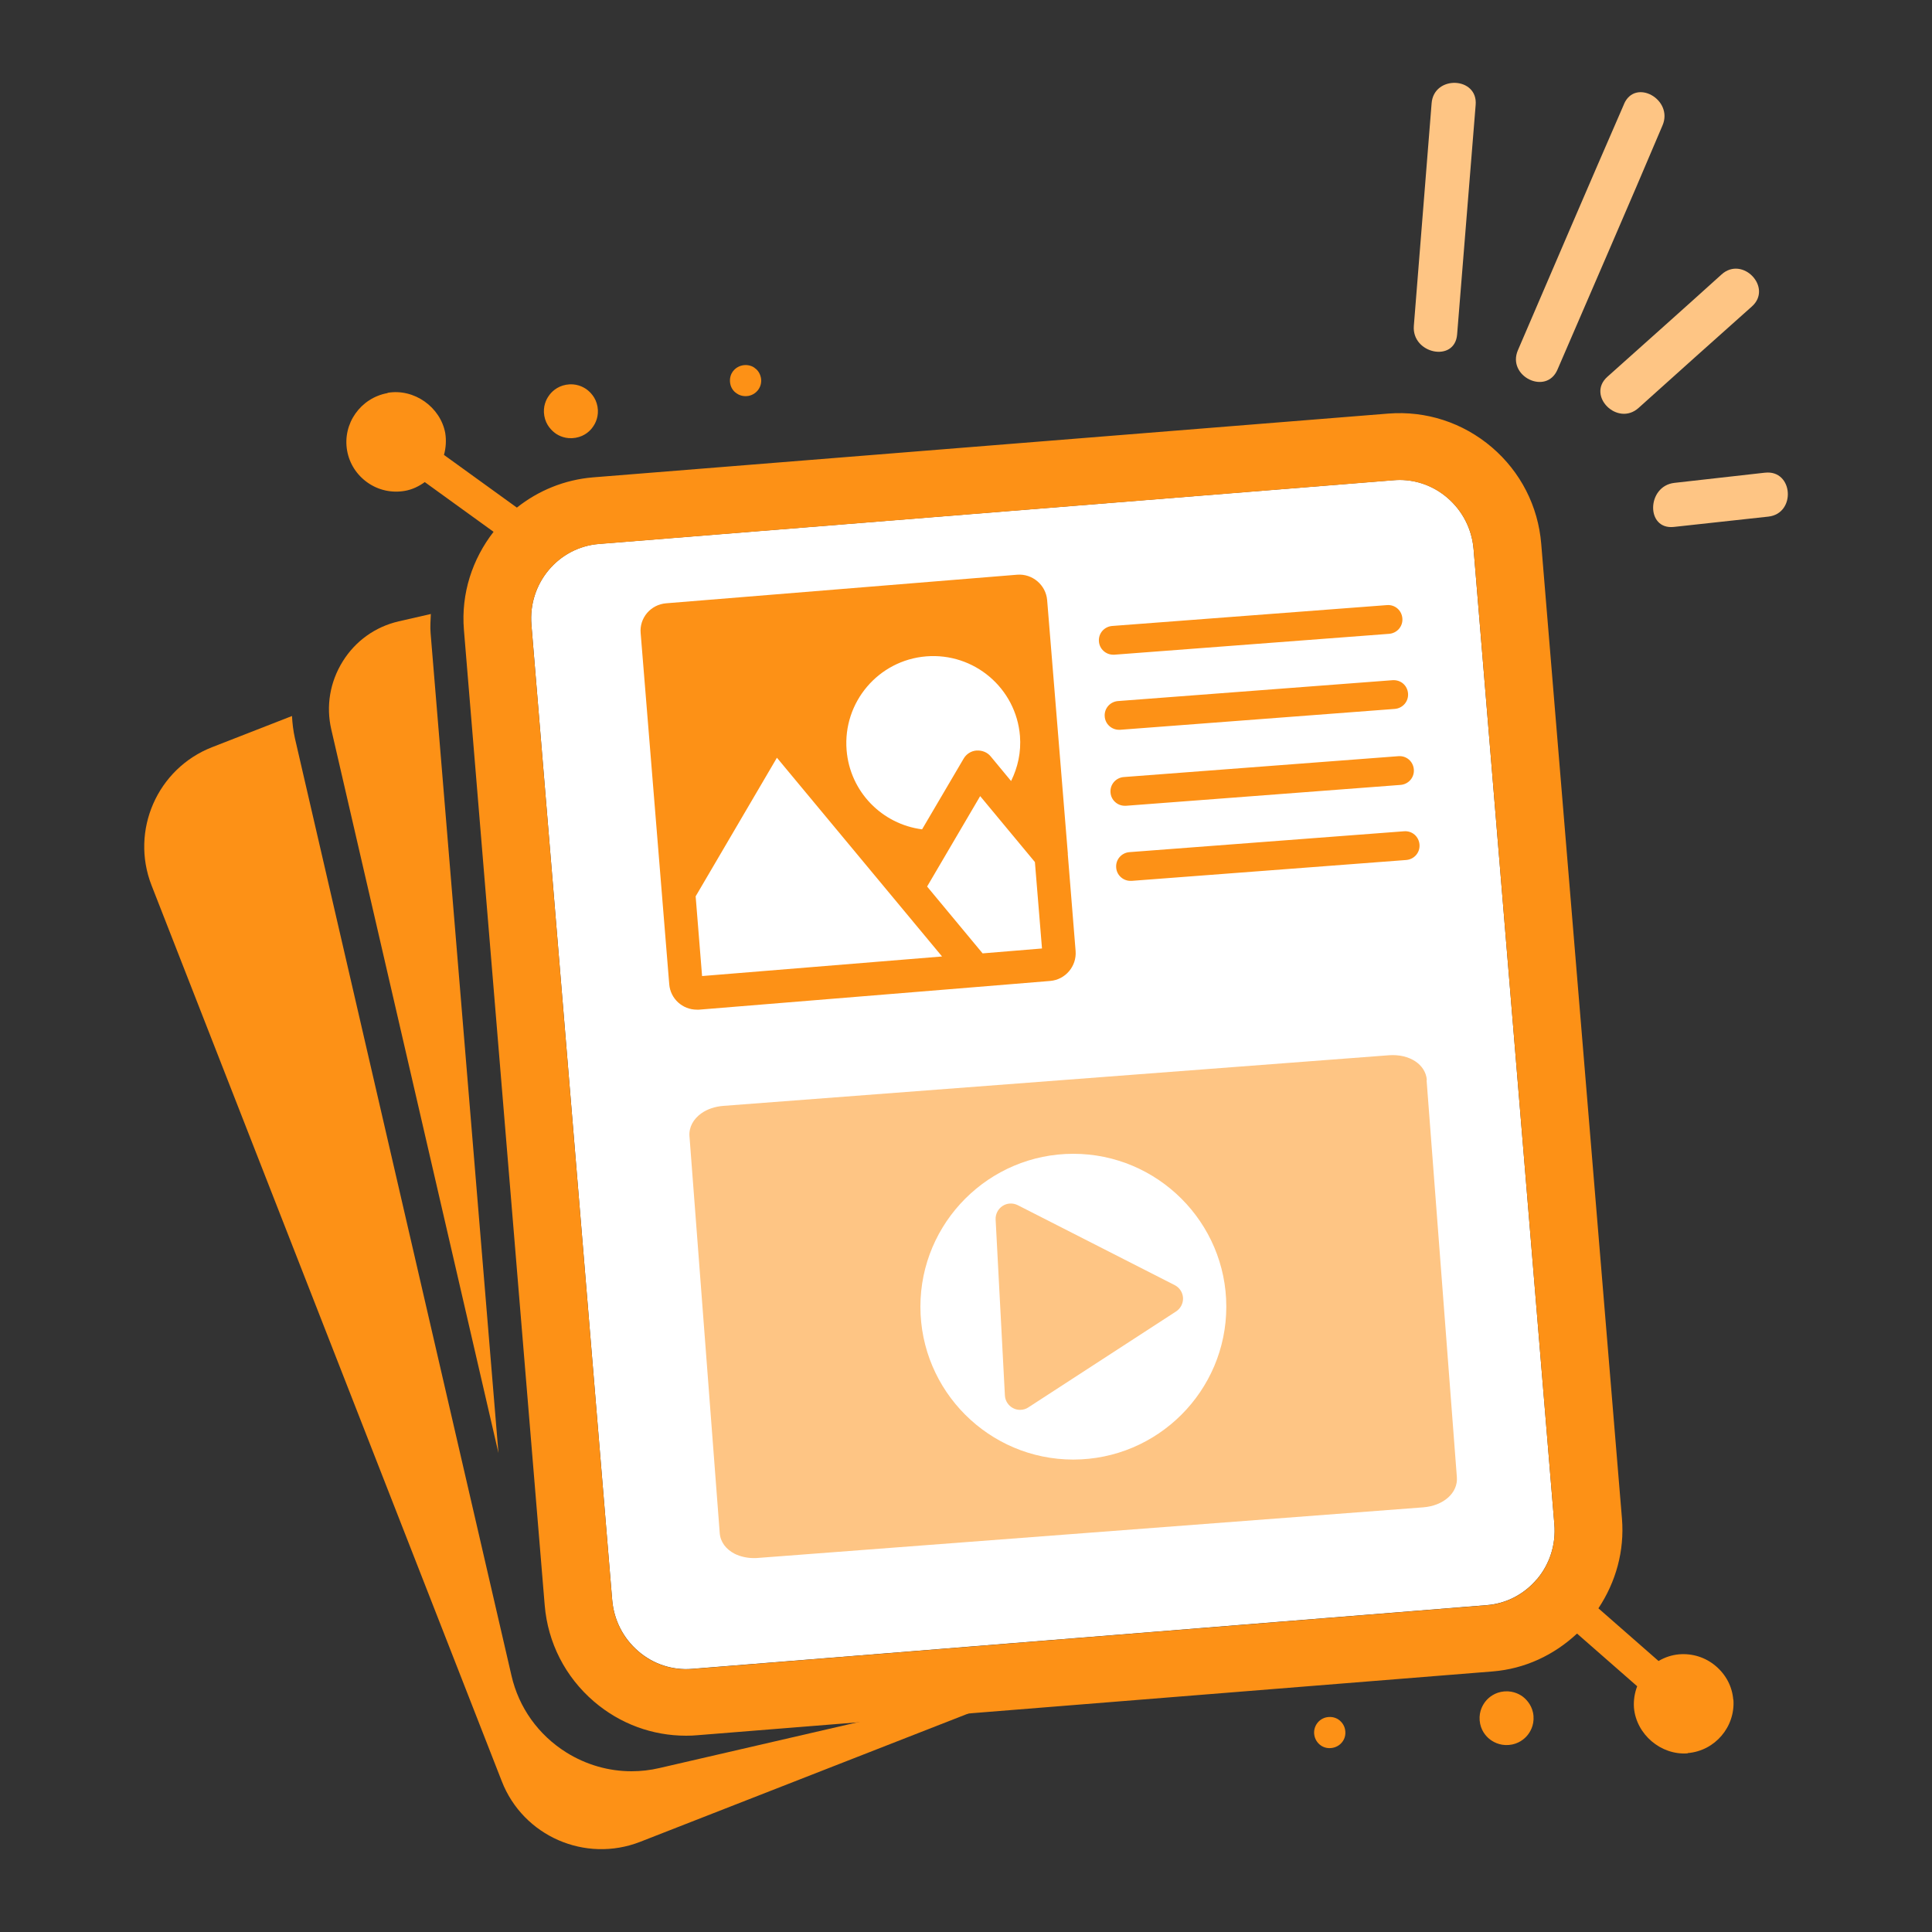 <svg xmlns="http://www.w3.org/2000/svg" id="Logos" viewBox="0 0 150 150"><rect x="0" y="0" width="150" height="150" fill="#333333" stroke="none"/><defs><style>.cls-1{fill:#fec584;}.cls-1,.cls-2,.cls-3{stroke-width:0px;}.cls-2{fill:#fff;}.cls-3{fill:#fd9116;}</style></defs><path class="cls-2" d="m119.32,122.61c-.99,1.17-2.37,1.89-3.88,2.01l-61.72,4.95h0c-1.5.12-2.99-.36-4.15-1.36-1.19-1.02-1.91-2.44-2.04-4l-6.27-75.7c-.27-3.21,2.08-6.02,5.23-6.28l61.72-4.95c.15-.01.3-.02.46-.02,1.35,0,2.65.48,3.7,1.38,1.19,1.02,1.91,2.44,2.04,4l6.27,75.7c.13,1.56-.35,3.08-1.35,4.27Z"></path><path class="cls-3" d="m51.2,137.27c-.72.17-1.45.25-2.17.25-1.77,0-3.52-.5-5.06-1.46-2.17-1.36-3.69-3.48-4.26-5.97L22.9,57.33c-.13-.58-.2-1.16-.23-1.74l-6.2,2.42c-4.26,1.66-6.37,6.48-4.7,10.74l27.19,69.55c1.66,4.26,6.48,6.36,10.74,4.7l33.63-13.15-32.13,7.42Z"></path><path class="cls-3" d="m33.43,49.14c-.04-.5,0-.98.02-1.47l-2.49.57c-1.82.42-3.36,1.52-4.35,3.11-.99,1.59-1.31,3.46-.89,5.28l12.98,56.18-5.27-63.67Z"></path><path class="cls-3" d="m45.53,30.22c-.27-.19-.82-.48-1.57-.35-.74.13-1.17.59-1.35.86-.19.26-.48.82-.35,1.56.13.74.6,1.16.86,1.35s.82.48,1.57.35,1.17-.59,1.35-.86c.19-.26.48-.82.35-1.56-.13-.74-.6-1.16-.86-1.35Z"></path><path class="cls-3" d="m58.59,28.56c-.15-.11-.47-.27-.91-.2-.44.08-.68.34-.79.49s-.27.47-.2.91c.07.43.34.68.5.78.15.11.47.27.91.2.66-.12,1.1-.74.98-1.4-.08-.43-.34-.68-.5-.78Z"></path><path class="cls-3" d="m116.8,131.32c-.75.06-1.22.48-1.43.73-.21.25-.55.77-.49,1.52.06.75.48,1.21.73,1.42.25.21.78.55,1.53.49.75-.06,1.22-.48,1.43-.73.21-.25.55-.77.49-1.52-.06-.75-.49-1.21-.73-1.42s-.78-.55-1.53-.49Z"></path><path class="cls-3" d="m103.14,133.31c-.67.05-1.16.64-1.11,1.3.04.44.28.71.42.83.14.12.44.32.89.28.44-.04.71-.28.83-.42.12-.14.32-.44.28-.88-.03-.43-.28-.71-.42-.83s-.44-.32-.89-.28Z"></path><path class="cls-3" d="m134.57,131.97c-.08-1.03-.57-1.95-1.36-2.62-.79-.67-1.79-.99-2.83-.91-.58.05-1.12.23-1.61.52l-4.67-4.09c1.36-2.05,2.03-4.46,1.83-6.95l-6.27-75.7c-.24-2.92-1.6-5.58-3.83-7.49-2.25-1.92-5.11-2.85-8.04-2.62l-61.72,4.95c-2.25.18-4.29,1.04-5.94,2.35l-5.66-4.09c.15-.54.19-1.12.1-1.69-.37-2.03-2.43-3.49-4.48-3.13v.02c-2.09.37-3.51,2.37-3.14,4.47.18,1.01.75,1.89,1.59,2.48.84.59,1.87.82,2.9.64.57-.1,1.08-.35,1.54-.68l5.34,3.86c-1.63,2.1-2.54,4.77-2.3,7.63l6.27,75.7c.24,2.92,1.6,5.58,3.83,7.49,2.02,1.73,4.53,2.65,7.15,2.65.3,0,.6-.01.9-.04l61.72-4.95c2.49-.2,4.75-1.26,6.55-2.94l4.67,4.09c-.2.53-.29,1.09-.25,1.67.18,2.06,2.09,3.7,4.17,3.54v-.02c2.12-.17,3.71-2.04,3.55-4.16Zm-15.25-9.35c-.99,1.17-2.37,1.89-3.88,2.01l-61.72,4.95h0c-1.5.12-2.99-.36-4.15-1.36-1.19-1.02-1.91-2.44-2.04-4l-6.27-75.7c-.27-3.21,2.08-6.02,5.23-6.28l61.72-4.95c.15-.01.3-.02.46-.02,1.35,0,2.65.48,3.7,1.38,1.19,1.02,1.91,2.44,2.04,4l6.27,75.7c.13,1.56-.35,3.08-1.35,4.27Z"></path><path class="cls-3" d="m82.91,66.31s0,0,0,0l-1.61-19.72c-.1-1.18-1.15-2.06-2.32-1.97l-27.27,2.22c-.57.05-1.09.31-1.47.75-.37.44-.55.99-.5,1.56l2.22,27.27c.09,1.12,1.03,1.97,2.14,1.97.06,0,.12,0,.17,0l21.55-1.76s0,0,0,0l5.72-.47c1.18-.1,2.06-1.14,1.97-2.32l-.61-7.56Zm-11-15.35c3.72-.3,6.98,2.47,7.28,6.18.1,1.26-.17,2.45-.69,3.5l-1.58-1.91c-.27-.33-.67-.48-1.1-.46-.42.03-.8.27-1.01.64l-3.22,5.48c-3.1-.4-5.6-2.91-5.86-6.15-.3-3.72,2.47-6.98,6.18-7.28Zm-17.4,24.83l-.5-6.2,6.31-10.76,12.82,15.43-18.63,1.52Zm21.78-1.77l-4.31-5.19,4.12-7.02,4.25,5.12.55,6.71-4.61.38Z"></path><path class="cls-1" d="m110.78,83.86c-.09-1.22-1.35-2.05-2.95-1.93l-51.67,3.93c-.64.05-1.25.25-1.71.58-.63.45-.97,1.09-.92,1.77l2.35,30.82c.05.68.48,1.26,1.17,1.61.43.21.95.33,1.48.33.1,0,.2,0,.29-.01l51.67-3.93c1.59-.12,2.72-1.13,2.62-2.35l-2.35-30.82Zm-27.45,29.46c-6.55,0-11.87-5.33-11.87-11.87s5.33-11.87,11.87-11.87,11.88,5.33,11.88,11.87-5.33,11.87-11.88,11.87Z"></path><path class="cls-1" d="m91.21,99.78l-12.19-6.21c-.38-.19-.83-.17-1.18.06-.35.23-.56.63-.54,1.05l.72,13.66c.02.42.27.8.64.99.17.09.35.13.54.13.22,0,.45-.06.64-.19l11.47-7.45c.35-.23.56-.63.54-1.05-.02-.42-.27-.8-.64-.99Z"></path><path class="cls-3" d="m86.43,50.83c-.58,0-1.07-.45-1.11-1.03-.05-.62.41-1.15,1.03-1.2l21.33-1.62c.63-.05,1.15.41,1.2,1.03.05.62-.41,1.15-1.03,1.2l-21.33,1.62s-.06,0-.09,0Z"></path><path class="cls-3" d="m86.88,56.66c-.58,0-1.07-.45-1.11-1.03-.05-.62.41-1.15,1.03-1.2l21.32-1.62c.64-.04,1.15.41,1.2,1.03s-.41,1.15-1.03,1.2l-21.32,1.62s-.06,0-.09,0Z"></path><path class="cls-3" d="m87.33,62.56c-.58,0-1.07-.45-1.11-1.03-.05-.62.41-1.15,1.03-1.2l21.32-1.62c.63-.05,1.15.41,1.2,1.03.05.62-.41,1.15-1.03,1.2l-21.32,1.62s-.06,0-.09,0Z"></path><path class="cls-3" d="m87.77,68.39c-.58,0-1.07-.45-1.11-1.03-.05-.62.41-1.15,1.03-1.2l21.32-1.62c.63-.05,1.15.41,1.2,1.03.05.62-.41,1.15-1.03,1.2l-21.32,1.62s-.06,0-.09,0Z"></path><path class="cls-1" d="m111.15,8.02c-.46,5.76-.92,11.52-1.38,17.28-.17,2.17,3.18,2.87,3.36.67.48-5.94.96-11.89,1.44-17.83.18-2.19-3.25-2.32-3.42-.12Z"></path><path class="cls-1" d="m126.09,8.08c-2.77,6.36-5.5,12.74-8.24,19.11-.87,2.02,2.2,3.53,3.07,1.51,2.72-6.32,5.48-12.63,8.16-18.97.85-2-2.11-3.68-2.99-1.66Z"></path><path class="cls-1" d="m133.66,21.31c-2.94,2.66-5.91,5.3-8.86,7.94-1.65,1.47.79,3.89,2.42,2.42,2.93-2.63,5.85-5.26,8.79-7.87,1.65-1.46-.71-3.97-2.35-2.49Z"></path><path class="cls-1" d="m137.02,36.7c-2.34.26-4.68.53-7.02.79-2.15.24-2.24,3.66-.04,3.42,2.44-.27,4.88-.53,7.33-.8,2.18-.24,1.94-3.66-.26-3.41Z"></path></svg>